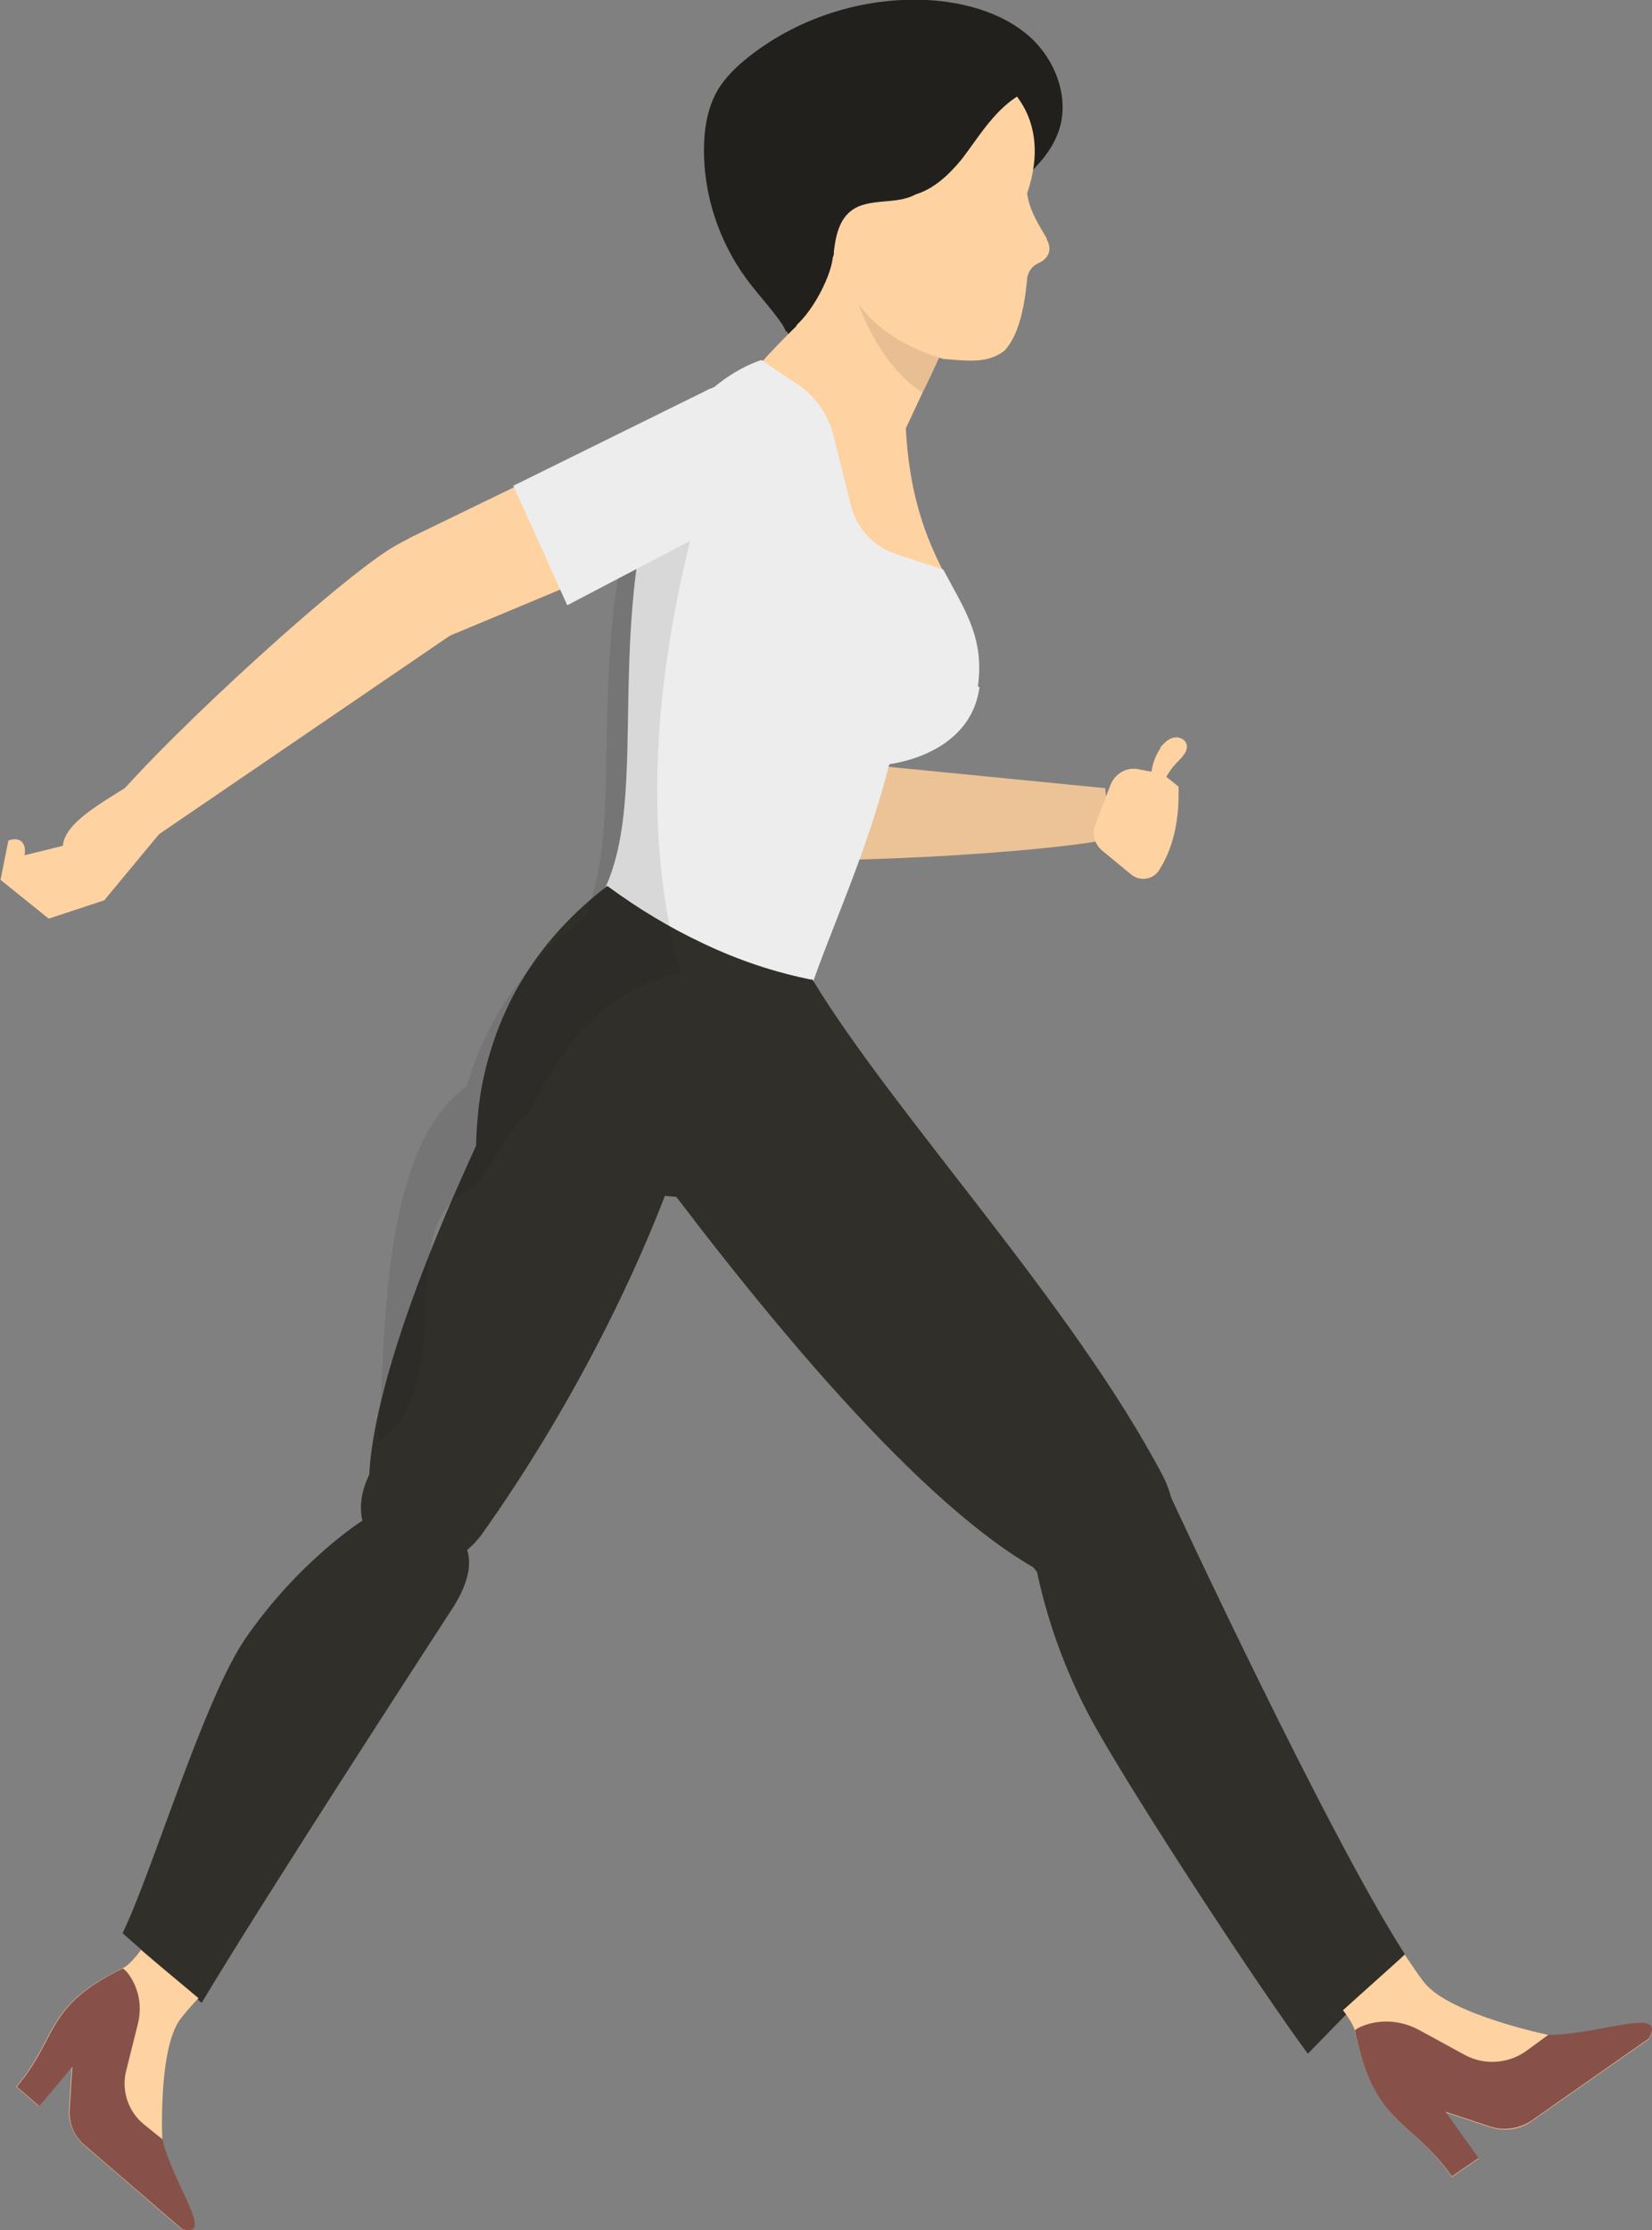 <svg xmlns="http://www.w3.org/2000/svg" fill="none" viewBox="0 0 166 224" height="224" width="166">
<rect x="0" y="0" width="166" height="224" fill="#808080" stroke="none"/>
<path fill="#ECC396" d="M83.684 47.947L77.895 80.684C77.158 87.579 66.316 87.526 67.474 78.789L71.421 45.789C73.526 34.895 85.21 38.947 83.737 47.947H83.684Z"></path>
<path fill="#ECC396" d="M74.158 75.526L111.053 79.158C111.053 79.158 111.632 84.316 111.369 84.316C102.263 86 77.263 87.105 72.106 85.895C65.948 84.684 67.053 74.368 74.158 75.526Z"></path>
<path fill="#FED2A1" d="M116.632 75.105C115.421 76.842 115.316 79.263 116.316 81.105C116.368 79.421 117.105 77.789 118.263 76.579C118.789 76.052 119.474 75.368 119.211 74.684C119 74.158 118.368 73.947 117.842 74.105C117.316 74.263 116.895 74.684 116.579 75.105H116.632Z"></path>
<path fill="#FED2A1" d="M116.895 77.737L114.421 77.263C113.211 77 112.053 77.684 111.579 78.842L110.053 82.842C109.684 83.737 110 84.789 110.737 85.421L113.684 87.842C114.526 88.526 115.79 88.368 116.421 87.474C117.895 85.21 118.526 82.368 118.421 79L116.842 77.737H116.895Z"></path>
<path fill="#21201D" d="M106.368 13.21C107.526 9.895 106.105 6.105 103.526 3.737C100.947 1.421 97.421 0.368 93.947 0.053C87.316 -0.474 80.474 1.579 75.263 5.684C74 6.684 72.842 7.789 72.053 9.158C71.053 10.947 70.737 13.053 70.737 15.105C70.737 19.684 72.263 24.263 75 28C76.316 29.789 77.895 31.368 79.053 33.263C80.21 35.158 81 37.421 80.421 39.579C83.842 35.895 86.579 31.631 89.789 27.789C93.053 23.947 96.947 20.421 101.737 18.947C103.632 17.316 105.526 15.579 106.368 13.21Z"></path>
<path fill="#FED2A1" d="M97.316 29.631L96.158 32.105L94.79 35L93.474 37.842L92.684 39.474L89.895 45.421L79.579 33.579L88.316 16.842L97.316 29.631Z"></path>
<path fill="#FED2A1" d="M90.947 40.684C91.105 58.105 99.21 59.421 97.947 68.895C97.052 75.79 89.368 76.737 89.368 76.737C85.105 85.737 81.579 93.737 80.684 100.211C80.684 100.211 61.263 91.632 59.947 90.947C65.579 82.158 62.105 70.368 66.263 52.947C68.474 43.526 80.158 32.632 80.158 32.632C80.158 32.632 90.947 37.895 90.947 40.684Z"></path>
<path fill="#EDEDEE" d="M98.421 69C97.527 75.895 89.369 76.737 89.369 76.737C86.948 86.105 83.474 93.316 81.421 99.421C81.421 99.421 75.421 97.105 69.737 94.895C65 93.052 60.527 91.263 59.895 90.947C60.263 90.316 60.632 89.684 60.895 89C64.632 80.631 61.737 67.421 64.684 52.631C64.895 51.474 65.158 50.316 65.474 49.158C68.316 38.421 76.527 36.158 76.527 36.158C76.527 36.158 78.263 37.368 80.106 38.579C81.895 39.789 83.211 41.579 83.737 43.684L85.527 50.842C86.106 53.105 87.79 54.895 90 55.631L94.79 57.21C96.895 61.21 98.948 64 98.263 68.947L98.421 69Z"></path>
<path fill="#302F2A" d="M81.632 98.368C81.579 98.737 81.474 99.053 81.421 99.421C80.105 106.053 79 113.368 77.948 121.158L47.895 118.316C47.79 116.579 47.79 114.526 48 112.211C48.158 110.263 48.526 108.158 49.158 106C50.79 100.368 54.158 94.263 61 89C61 89 61 89 61.053 89C64.211 91.316 67.368 93.21 70.632 94.737C74.263 96.474 77.948 97.684 81.684 98.421L81.632 98.368Z"></path>
<path fill="#302F2A" d="M81.632 98.368C89.895 112 107.842 131.053 116.895 148.316C121.527 157.632 110.316 165.947 103.842 157.421C91.263 150.158 75.053 129.895 63.421 114.158L81.579 98.368H81.632Z"></path>
<path fill="#302F2A" d="M117.685 150.474C112.158 141.105 105.843 147.21 103.737 155.105C103.737 155.105 104.632 163.737 110.053 173.421C114.369 181.105 126.895 200.21 131.422 206.263L141.158 196.263C133.211 183.895 117.685 150.421 117.685 150.421V150.474Z"></path>
<path fill="#FED2A1" d="M155.79 204.421C155.79 204.421 145.685 202.368 143.106 199.105C142.527 198.368 141.895 197.421 141.158 196.316L134.948 201.895C135.632 202.789 136.053 203.526 136.158 204C138.106 213.474 141.737 212.737 145.895 218.631L148.579 216.789L145.264 212.158L149.737 213.631C151.158 214.105 152.737 213.895 153.948 213L165.685 204.789C167.527 201.526 161.053 204.368 155.79 204.421Z"></path>
<path fill="#87514A" d="M136.105 203.947C136.105 203.947 136.316 203.737 136.684 203.579C138.579 202.737 140.737 202.895 142.527 203.842L147.158 206.368C149.158 207.474 151.632 207.263 153.421 205.947L155.579 204.368H155.79C161.053 204.263 167.527 201.474 165.684 204.737L153.948 212.947C152.737 213.79 151.158 214.053 149.737 213.579L145.263 212.105L148.579 216.737L145.895 218.579C141.684 212.684 138.053 213.474 136.158 203.947H136.105Z"></path>
<path fill="#302F2A" d="M69.579 112.052C69 113.947 68.369 115.842 67.684 117.789C63.211 130.052 56.211 143.158 48.369 154.158C43.369 160.895 33.316 155.842 37.105 148.105C37.211 145.895 37.632 143.474 38.263 140.842C40.053 133.368 43.526 124.526 47.369 116.105C49.369 111.684 51.474 107.368 53.474 103.421L54.474 103.947L69.632 112.105L69.579 112.052Z"></path>
<path fill="#302F2A" d="M36.474 152.684C36.474 152.684 30.105 156.684 24.684 164.526C20.474 170.631 15.316 188 12.316 194.158L20.263 201.158C26.632 190.474 45.368 161.684 45.368 161.684C50.526 153.842 43.421 151.263 36.474 152.684Z"></path>
<path fill="#FED2A1" d="M12.316 197.684C4.369 201.526 5.895 204.526 1.632 209.579L3.895 211.526L7.211 207.579L6.948 211.842C6.842 213.21 7.421 214.526 8.421 215.421L18.263 223.895C21.527 224.789 17.579 219.684 16.316 215.105C16.316 215.105 15.842 205.737 18.158 202.737C18.632 202.158 19.211 201.421 19.948 200.684L14.158 195.842C13.421 196.842 12.79 197.474 12.316 197.684Z"></path>
<path fill="#87514A" d="M12.316 197.684C12.316 197.684 12.579 197.842 12.79 198.105C13.948 199.579 14.316 201.474 13.842 203.316L12.685 207.947C12.158 209.947 12.895 212.105 14.474 213.368L16.369 214.895V215.105C17.632 219.737 21.579 224.789 18.316 223.895L8.474 215.421C7.421 214.526 6.895 213.21 7 211.842L7.264 207.579L3.948 211.526L1.685 209.579C5.948 204.526 4.421 201.526 12.369 197.684H12.316Z"></path>
<path fill="#1D1D1B" d="M95.053 33.789L94.79 35L93.474 37.789L92.685 39.421C91.632 38.789 90.737 37.895 89.948 37C87.632 34.263 86.053 30.842 85.421 27.263C87.527 29.947 90.474 31.842 93.579 33.211C94.053 33.421 94.579 33.632 95.053 33.789Z" opacity="0.1"></path>
<path fill="#FED2A1" d="M105.211 24C104.053 22.052 103.421 20.947 103.211 19.421C110.263 -1.316 65.842 -0 79.316 24.579L83.579 24.684C85 30.316 88.211 34.053 94.79 36.053C97.105 36.21 99.211 36.579 100.947 35.21C102.158 33.895 102.895 31.526 103.211 28C103.263 27.316 103.737 26.684 104.369 26.421C105.105 26.105 105.895 25.263 105.158 24H105.211Z"></path>
<path fill="#21201D" d="M83.684 25.789C83.526 27.947 81.053 32.526 79 33.316C77.684 31 77.369 26.052 76.421 23.526C75.474 21 74.948 18.316 75.211 15.632C75.632 11.421 78.263 7.526 81.842 5.263C85.421 3 89.895 2.263 94.105 2.947C98.316 3.631 102.211 5.737 105.369 8.579C103.421 8.684 101.632 9.895 100.263 11.316C98.895 12.737 97.842 14.421 96.632 16C95.369 17.526 93.895 18.947 92 19.526C90 20.631 87.263 19.789 85.474 21.21C84.158 22.263 83.895 24.158 83.737 25.789H83.684Z"></path>
<path fill="#FED2A1" d="M16.369 83.316L10.474 90.421L4.895 92.263L0.053 88.368L0.842 84.421C2 84 2.684 84.632 2.474 85.895L6.316 84.947C6.526 82.737 9.684 80.947 12.79 79L16.421 83.316H16.369Z"></path>
<path fill="#1D1D1B" d="M68.316 97.737C68.053 97.789 67.79 97.842 67.474 97.947C65.474 98.421 63.684 99.263 62.053 100.368C58.263 102.947 55.421 107 53.105 112C51.105 112.579 49.316 118.421 46.474 119.947C39.684 123.579 46.263 139.474 37.895 144.842C38.948 137.421 37.527 115.789 46.895 109.105C48.527 103.474 51.895 97.368 58.737 92.105C62.474 83.737 59.579 70.526 62.527 55.737L69.79 52.579C65.527 68.947 64.684 84.158 68.369 97.789L68.316 97.737Z" opacity="0.1"></path>
<path fill="#FED2A1" d="M41.158 54.053C33.211 57.789 39 66.947 45.211 63.842L63.368 56.263L58.895 45.421L41.105 54.053H41.158Z"></path>
<path fill="#FED2A1" d="M45.211 63.842L14.579 84.737C14.579 84.737 10.842 81.158 11 80.947C16.895 73.79 35.368 56.947 40.158 54.579C45.684 51.579 51.421 60.158 45.211 63.842Z"></path>
<path fill="#EDEDEE" d="M71.105 39.158L51.579 48.789L57 60.789L75.895 50.895C84.263 47.21 81.421 34.947 71.053 39.158H71.105Z"></path>
</svg>
